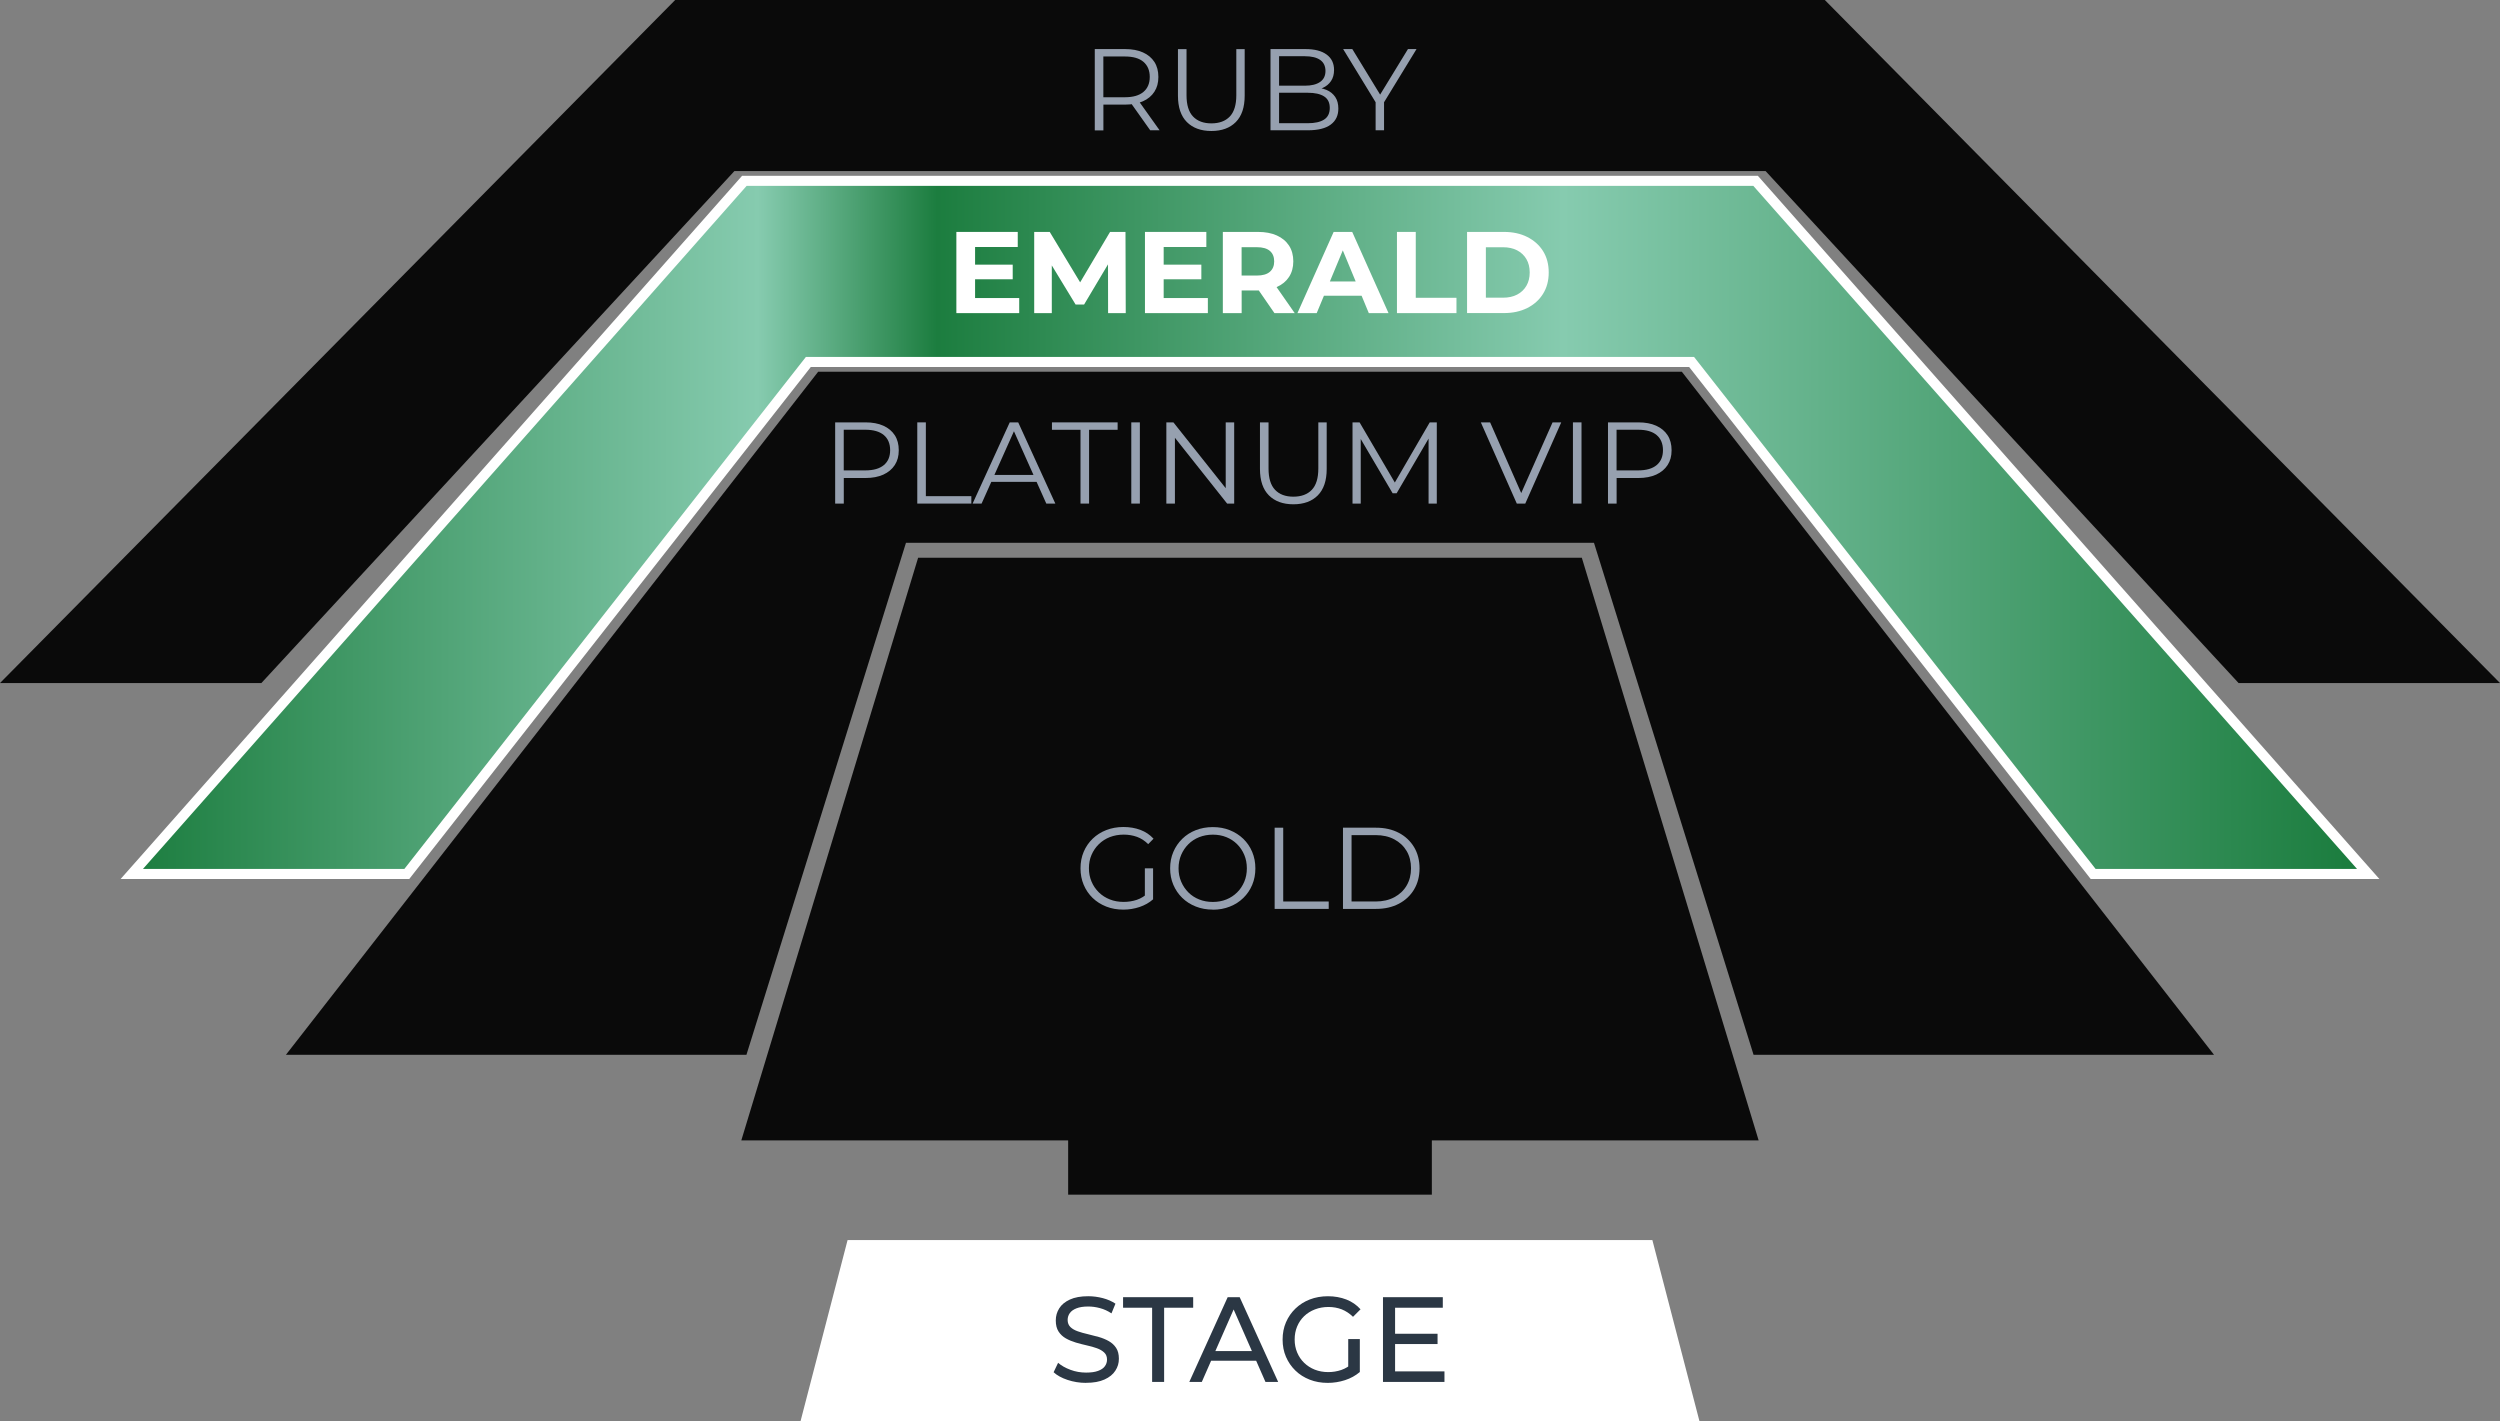 <?xml version="1.0" encoding="UTF-8"?>
<svg id="Capa_2" data-name="Capa 2" xmlns="http://www.w3.org/2000/svg" xmlns:xlink="http://www.w3.org/1999/xlink" viewBox="0 0 495.65 281.78">
  <rect x="0" y="0" width="495.65" height="281.78" fill="#808080" stroke="none"/>
  <defs>
    <style>
      .cls-1 {
        fill: #fff;
      }

      .cls-2 {
        fill: #96a0af;
      }

      .cls-3 {
        fill: #0a0a0a;
      }

      .cls-4 {
        fill: #2b3744;
      }

      .cls-5 {
        fill: url(#Degradado_sin_nombre_5);
      }
    </style>
    <linearGradient id="Degradado_sin_nombre_5" data-name="Degradado sin nombre 5" x1="26.13" y1="104.56" x2="469.52" y2="104.56" gradientUnits="userSpaceOnUse">
      <stop offset="0" stop-color="#1c7d3f"/>
      <stop offset=".28" stop-color="#86cbaf"/>
      <stop offset=".36" stop-color="#1c7d3f"/>
      <stop offset=".64" stop-color="#86cbaf"/>
      <stop offset=".99" stop-color="#1c7d3f"/>
      <stop offset="1" stop-color="#1c7d3f"/>
    </linearGradient>
  </defs>
  <g id="Capa_1-2" data-name="Capa 1">
    <g>
      <polygon class="cls-3" points="333.44 73.7 162.21 73.7 56.69 209.12 147.99 209.12 179.62 107.61 316.02 107.61 347.66 209.12 438.95 209.12 333.44 73.7"/>
      <g>
        <polygon class="cls-5" points="414.99 173.27 335.38 71.76 160.27 71.76 80.66 173.27 26.13 173.27 147.58 35.85 348.06 35.85 469.52 173.27 414.99 173.27"/>
        <path class="cls-1" d="m347.61,36.85l119.69,135.42h-51.83l-79.61-101.51h-176.08l-79.61,101.51H28.35L148.03,36.85h199.58m.9-2h-201.38l-.6.68L26.85,170.95l-2.94,3.32h57.23l.6-.77,79.01-100.74h174.14l79.01,100.74.6.77h57.24l-2.94-3.32-119.69-135.42-.6-.68h0Z"/>
      </g>
      <polygon class="cls-3" points="361.79 0 133.86 0 0 135.42 51.82 135.42 145.61 33.91 350.04 33.91 443.82 135.42 495.65 135.42 361.79 0"/>
      <polygon class="cls-3" points="313.61 110.57 182.03 110.57 146.97 226.1 211.77 226.1 211.77 236.85 283.88 236.85 283.88 226.1 348.67 226.1 313.61 110.57"/>
      <polygon class="cls-1" points="168.04 245.86 158.71 281.78 336.94 281.78 327.6 245.86 168.04 245.86"/>
      <g>
        <path class="cls-2" d="m165.58,99.84v-16.1h6.03c1.37,0,2.54.22,3.52.66.98.44,1.74,1.07,2.27,1.89s.79,1.81.79,2.98-.26,2.11-.79,2.93-1.29,1.45-2.27,1.9c-.98.44-2.15.67-3.52.67h-5.08l.76-.81v5.89h-1.7Zm1.7-5.75l-.76-.83h5.04c1.61,0,2.83-.35,3.67-1.05.84-.7,1.25-1.68,1.25-2.96s-.42-2.29-1.25-2.99-2.06-1.06-3.67-1.06h-5.04l.76-.81v9.68Z"/>
        <path class="cls-2" d="m181.86,99.84v-16.1h1.7v14.63h9.02v1.47h-10.72Z"/>
        <path class="cls-2" d="m192.83,99.84l7.36-16.1h1.68l7.36,16.1h-1.79l-6.76-15.11h.69l-6.76,15.11h-1.77Zm2.9-4.3l.51-1.38h9.36l.51,1.38h-10.37Z"/>
        <path class="cls-2" d="m214.22,99.84v-14.63h-5.66v-1.47h13.02v1.47h-5.66v14.63h-1.7Z"/>
        <path class="cls-2" d="m224.29,99.84v-16.1h1.7v16.1h-1.7Z"/>
        <path class="cls-2" d="m231.24,99.84v-16.1h1.4l11.11,13.98h-.74v-13.98h1.68v16.1h-1.4l-11.09-13.98h.74v13.98h-1.7Z"/>
        <path class="cls-2" d="m256.42,99.98c-2.05,0-3.67-.59-4.85-1.77-1.18-1.18-1.77-2.93-1.77-5.24v-9.22h1.7v9.15c0,1.9.43,3.3,1.29,4.21.86.91,2.07,1.36,3.63,1.36s2.8-.45,3.66-1.36c.86-.9,1.29-2.31,1.29-4.21v-9.15h1.66v9.22c0,2.32-.59,4.06-1.76,5.24s-2.79,1.77-4.84,1.77Z"/>
        <path class="cls-2" d="m268.15,99.84v-16.1h1.4l7.36,12.56h-.74l7.29-12.56h1.4v16.1h-1.63v-13.55h.39l-6.72,11.5h-.8l-6.76-11.5h.44v13.55h-1.63Z"/>
        <path class="cls-2" d="m300.72,99.84l-7.13-16.1h1.84l6.67,15.16h-1.01l6.72-15.16h1.72l-7.13,16.1h-1.68Z"/>
        <path class="cls-2" d="m311.85,99.84v-16.1h1.7v16.1h-1.7Z"/>
        <path class="cls-2" d="m318.8,99.84v-16.1h6.03c1.37,0,2.54.22,3.52.66.98.44,1.74,1.07,2.27,1.89.53.82.79,1.81.79,2.98s-.26,2.11-.79,2.93c-.53.82-1.29,1.45-2.27,1.9-.98.44-2.15.67-3.52.67h-5.08l.76-.81v5.89h-1.7Zm1.7-5.75l-.76-.83h5.04c1.61,0,2.83-.35,3.67-1.05.83-.7,1.25-1.68,1.25-2.96s-.42-2.29-1.25-2.99c-.84-.71-2.06-1.06-3.67-1.06h-5.04l.76-.81v9.68Z"/>
      </g>
      <g>
        <path class="cls-1" d="m193.31,59.09h8.76v2.99h-12.46v-16.1h12.17v2.99h-8.46v10.12Zm-.28-6.62h7.75v2.9h-7.75v-2.9Z"/>
        <path class="cls-1" d="m205.04,62.08v-16.1h3.08l6.85,11.36h-1.63l6.74-11.36h3.06l.05,16.1h-3.5l-.02-10.74h.64l-5.38,9.04h-1.68l-5.5-9.04h.78v10.74h-3.5Z"/>
        <path class="cls-1" d="m230.71,59.09h8.76v2.99h-12.47v-16.1h12.17v2.99h-8.46v10.12Zm-.28-6.62h7.75v2.9h-7.75v-2.9Z"/>
        <path class="cls-1" d="m242.44,62.08v-16.1h6.97c1.44,0,2.68.23,3.73.7,1.04.47,1.85,1.14,2.42,2.01.57.87.85,1.92.85,3.13s-.29,2.23-.85,3.09c-.57.87-1.37,1.53-2.42,1.99-1.04.46-2.28.69-3.73.69h-4.9l1.66-1.63v6.12h-3.72Zm3.72-5.7l-1.66-1.75h4.69c1.15,0,2.01-.25,2.58-.75.57-.5.85-1.18.85-2.06s-.28-1.58-.85-2.07c-.57-.49-1.43-.74-2.58-.74h-4.69l1.66-1.77v9.13Zm6.51,5.7l-4.03-5.84h3.98l4.07,5.84h-4.03Z"/>
        <path class="cls-1" d="m257.23,62.08l7.18-16.1h3.68l7.2,16.1h-3.91l-5.89-14.21h1.47l-5.91,14.21h-3.82Zm3.59-3.45l.99-2.83h8.28l1.01,2.83h-10.28Z"/>
        <path class="cls-1" d="m276.96,62.08v-16.1h3.73v13.06h8.07v3.04h-11.8Z"/>
        <path class="cls-1" d="m290.86,62.08v-16.1h7.31c1.75,0,3.29.33,4.62,1s2.38,1.6,3.13,2.79c.75,1.2,1.13,2.61,1.13,4.25s-.38,3.04-1.13,4.24c-.75,1.2-1.79,2.14-3.13,2.81s-2.88,1-4.62,1h-7.31Zm3.73-3.06h3.4c1.07,0,2-.2,2.79-.61.79-.41,1.4-.99,1.84-1.74.44-.75.66-1.63.66-2.65s-.22-1.91-.66-2.66c-.44-.74-1.05-1.32-1.84-1.73-.79-.41-1.72-.61-2.79-.61h-3.4v9.98Z"/>
      </g>
      <g>
        <path class="cls-2" d="m217.05,25.83V9.73h6.03c1.36,0,2.54.22,3.52.66.98.44,1.74,1.07,2.27,1.89.53.82.79,1.81.79,2.98s-.26,2.11-.79,2.93-1.28,1.45-2.27,1.89c-.98.44-2.15.66-3.52.66h-5.08l.76-.78v5.89h-1.7Zm1.7-5.75l-.76-.8h5.04c1.61,0,2.83-.35,3.67-1.06s1.25-1.69,1.25-2.97-.42-2.28-1.25-2.99-2.06-1.06-3.67-1.06h-5.04l.76-.8v9.68Zm9.29,5.75l-4.14-5.84h1.84l4.16,5.84h-1.86Z"/>
        <path class="cls-2" d="m240.16,25.97c-2.05,0-3.67-.59-4.85-1.77s-1.77-2.93-1.77-5.24v-9.22h1.7v9.15c0,1.9.43,3.3,1.29,4.21.86.9,2.07,1.36,3.63,1.36s2.8-.45,3.66-1.36c.86-.91,1.29-2.31,1.29-4.21v-9.15h1.66v9.22c0,2.32-.59,4.06-1.76,5.24-1.17,1.18-2.79,1.77-4.84,1.77Z"/>
        <path class="cls-2" d="m251.89,25.83V9.73h6.95c1.79,0,3.19.36,4.17,1.08.99.72,1.48,1.74,1.48,3.06,0,.87-.2,1.61-.61,2.21-.41.6-.96,1.05-1.66,1.36-.7.31-1.46.46-2.29.46l.39-.55c1.03,0,1.91.16,2.66.47.74.31,1.32.78,1.74,1.4s.62,1.39.62,2.31c0,1.37-.5,2.42-1.51,3.17-1,.75-2.52,1.13-4.54,1.13h-7.41Zm1.7-1.4h5.68c1.41,0,2.49-.24,3.24-.72.75-.48,1.13-1.25,1.13-2.31s-.38-1.81-1.13-2.29c-.75-.48-1.83-.72-3.24-.72h-5.86v-1.4h5.31c1.29,0,2.29-.25,3-.74.71-.49,1.07-1.22,1.07-2.18s-.36-1.71-1.07-2.2c-.71-.48-1.71-.72-3-.72h-5.13v13.29Z"/>
        <path class="cls-2" d="m272.73,25.83v-5.98l.39,1.06-6.83-11.18h1.82l6,9.82h-.97l6-9.82h1.7l-6.83,11.18.39-1.06v5.98h-1.68Z"/>
      </g>
      <g>
        <path class="cls-2" d="m222.7,180.34c-1.23,0-2.36-.2-3.39-.61-1.04-.41-1.93-.98-2.69-1.71-.76-.74-1.35-1.6-1.77-2.6-.42-1-.63-2.08-.63-3.27s.21-2.27.63-3.27c.42-1,1.02-1.86,1.78-2.6.77-.74,1.67-1.31,2.7-1.71s2.17-.61,3.39-.61,2.35.19,3.37.57c1.02.38,1.89.97,2.61,1.75l-1.06,1.08c-.67-.67-1.42-1.16-2.23-1.45-.81-.29-1.69-.44-2.62-.44-1,0-1.91.17-2.75.49-.84.33-1.56.8-2.18,1.4-.62.61-1.1,1.31-1.45,2.12-.35.8-.52,1.69-.52,2.66s.17,1.83.52,2.65c.34.81.83,1.52,1.45,2.13.62.61,1.35,1.07,2.18,1.4s1.74.49,2.73.49c.92,0,1.79-.14,2.61-.41.82-.28,1.58-.74,2.27-1.4l.97,1.29c-.77.68-1.66,1.18-2.69,1.53-1.03.34-2.1.52-3.22.52Zm4.28-2.25v-5.93h1.63v6.14l-1.63-.21Z"/>
        <path class="cls-2" d="m240.45,180.34c-1.21,0-2.33-.2-3.37-.61-1.04-.41-1.93-.98-2.69-1.72-.76-.74-1.35-1.61-1.77-2.6-.42-.99-.63-2.07-.63-3.25s.21-2.27.63-3.25c.42-.99,1.01-1.85,1.77-2.6.76-.74,1.65-1.32,2.68-1.72s2.15-.61,3.38-.61,2.33.2,3.36.61c1.03.41,1.92.98,2.68,1.71.76.74,1.35,1.6,1.77,2.6.42,1,.63,2.08.63,3.27s-.21,2.27-.63,3.27c-.42,1-1.01,1.86-1.77,2.6-.76.74-1.65,1.31-2.68,1.71-1.03.41-2.15.61-3.36.61Zm0-1.52c.97,0,1.86-.16,2.68-.49s1.53-.8,2.14-1.4,1.08-1.31,1.42-2.12c.34-.8.51-1.69.51-2.66s-.17-1.85-.51-2.66c-.34-.81-.81-1.51-1.42-2.12-.61-.61-1.32-1.07-2.14-1.4-.82-.33-1.71-.49-2.68-.49s-1.86.17-2.69.49c-.83.33-1.55.8-2.15,1.4-.61.61-1.08,1.31-1.43,2.12-.34.8-.52,1.69-.52,2.66s.17,1.83.52,2.65c.34.81.82,1.52,1.43,2.13.61.61,1.32,1.07,2.15,1.4.83.33,1.72.49,2.69.49Z"/>
        <path class="cls-2" d="m252.71,180.2v-16.1h1.7v14.63h9.02v1.47h-10.72Z"/>
        <path class="cls-2" d="m266.26,180.2v-16.1h6.55c1.72,0,3.22.34,4.52,1.02s2.3,1.63,3.03,2.84c.72,1.21,1.08,2.61,1.08,4.19s-.36,2.97-1.08,4.19c-.72,1.21-1.73,2.16-3.03,2.84-1.3.68-2.8,1.02-4.52,1.02h-6.55Zm1.7-1.47h4.76c1.43,0,2.66-.28,3.71-.84,1.05-.56,1.87-1.33,2.45-2.32.58-.99.87-2.13.87-3.42s-.29-2.45-.87-3.43c-.58-.98-1.4-1.75-2.45-2.31-1.05-.56-2.29-.84-3.71-.84h-4.76v13.16Z"/>
      </g>
      <g>
        <path class="cls-4" d="m215.32,274.17c-1.28,0-2.5-.2-3.67-.59-1.17-.39-2.09-.9-2.76-1.52l.89-1.87c.64.56,1.46,1.02,2.45,1.39s2.02.55,3.1.55c.98,0,1.77-.11,2.38-.34.61-.22,1.06-.53,1.34-.92.29-.39.43-.84.43-1.33,0-.58-.19-1.04-.56-1.39s-.86-.64-1.46-.85c-.6-.22-1.26-.4-1.98-.56s-1.44-.35-2.17-.56c-.73-.22-1.39-.49-1.99-.83-.6-.34-1.08-.79-1.45-1.36s-.55-1.3-.55-2.2.23-1.66.68-2.39,1.16-1.31,2.11-1.75,2.16-.66,3.64-.66c.98,0,1.94.13,2.9.38s1.79.62,2.5,1.1l-.79,1.92c-.72-.48-1.48-.83-2.28-1.04-.8-.22-1.58-.32-2.33-.32-.94,0-1.72.12-2.33.36-.61.24-1.05.56-1.33.96-.28.4-.42.85-.42,1.34,0,.59.19,1.06.56,1.42s.86.63,1.46.84c.6.21,1.26.4,1.98.56.72.17,1.44.36,2.17.56.73.21,1.39.48,1.99.82.6.34,1.08.78,1.45,1.34.37.56.55,1.28.55,2.16s-.23,1.64-.7,2.36c-.46.73-1.18,1.31-2.15,1.75-.97.44-2.19.66-3.66.66Z"/>
        <path class="cls-4" d="m228.42,273.98v-14.71h-5.76v-2.09h13.9v2.09h-5.76v14.71h-2.38Z"/>
        <path class="cls-4" d="m235.79,273.98l7.61-16.8h2.38l7.63,16.8h-2.52l-6.79-15.46h.96l-6.79,15.46h-2.47Zm3.24-4.2l.65-1.92h9.46l.7,1.92h-10.8Z"/>
        <path class="cls-4" d="m263.24,274.17c-1.3,0-2.49-.21-3.58-.64s-2.03-1.02-2.83-1.8c-.8-.78-1.42-1.68-1.87-2.72s-.67-2.18-.67-3.43.22-2.39.67-3.43,1.08-1.95,1.88-2.72c.81-.78,1.76-1.38,2.84-1.8,1.09-.42,2.29-.64,3.6-.64s2.54.22,3.65.65c1.1.43,2.04,1.08,2.81,1.94l-1.49,1.49c-.69-.67-1.44-1.16-2.24-1.48-.81-.31-1.68-.47-2.63-.47s-1.85.16-2.68.48-1.54.77-2.14,1.34c-.6.58-1.06,1.26-1.39,2.05s-.49,1.65-.49,2.58.16,1.76.49,2.56c.33.79.79,1.48,1.39,2.06.6.58,1.31,1.04,2.12,1.36.82.32,1.7.48,2.66.48.9,0,1.76-.14,2.58-.42.82-.28,1.59-.75,2.29-1.4l1.37,1.82c-.83.7-1.8,1.24-2.92,1.6-1.11.36-2.26.54-3.44.54Zm4.06-2.45v-6.24h2.3v6.55l-2.3-.31Z"/>
        <path class="cls-4" d="m276.59,271.89h9.79v2.09h-12.19v-16.8h11.86v2.09h-9.46v12.62Zm-.22-7.46h8.64v2.04h-8.64v-2.04Z"/>
      </g>
    </g>
  </g>
</svg>